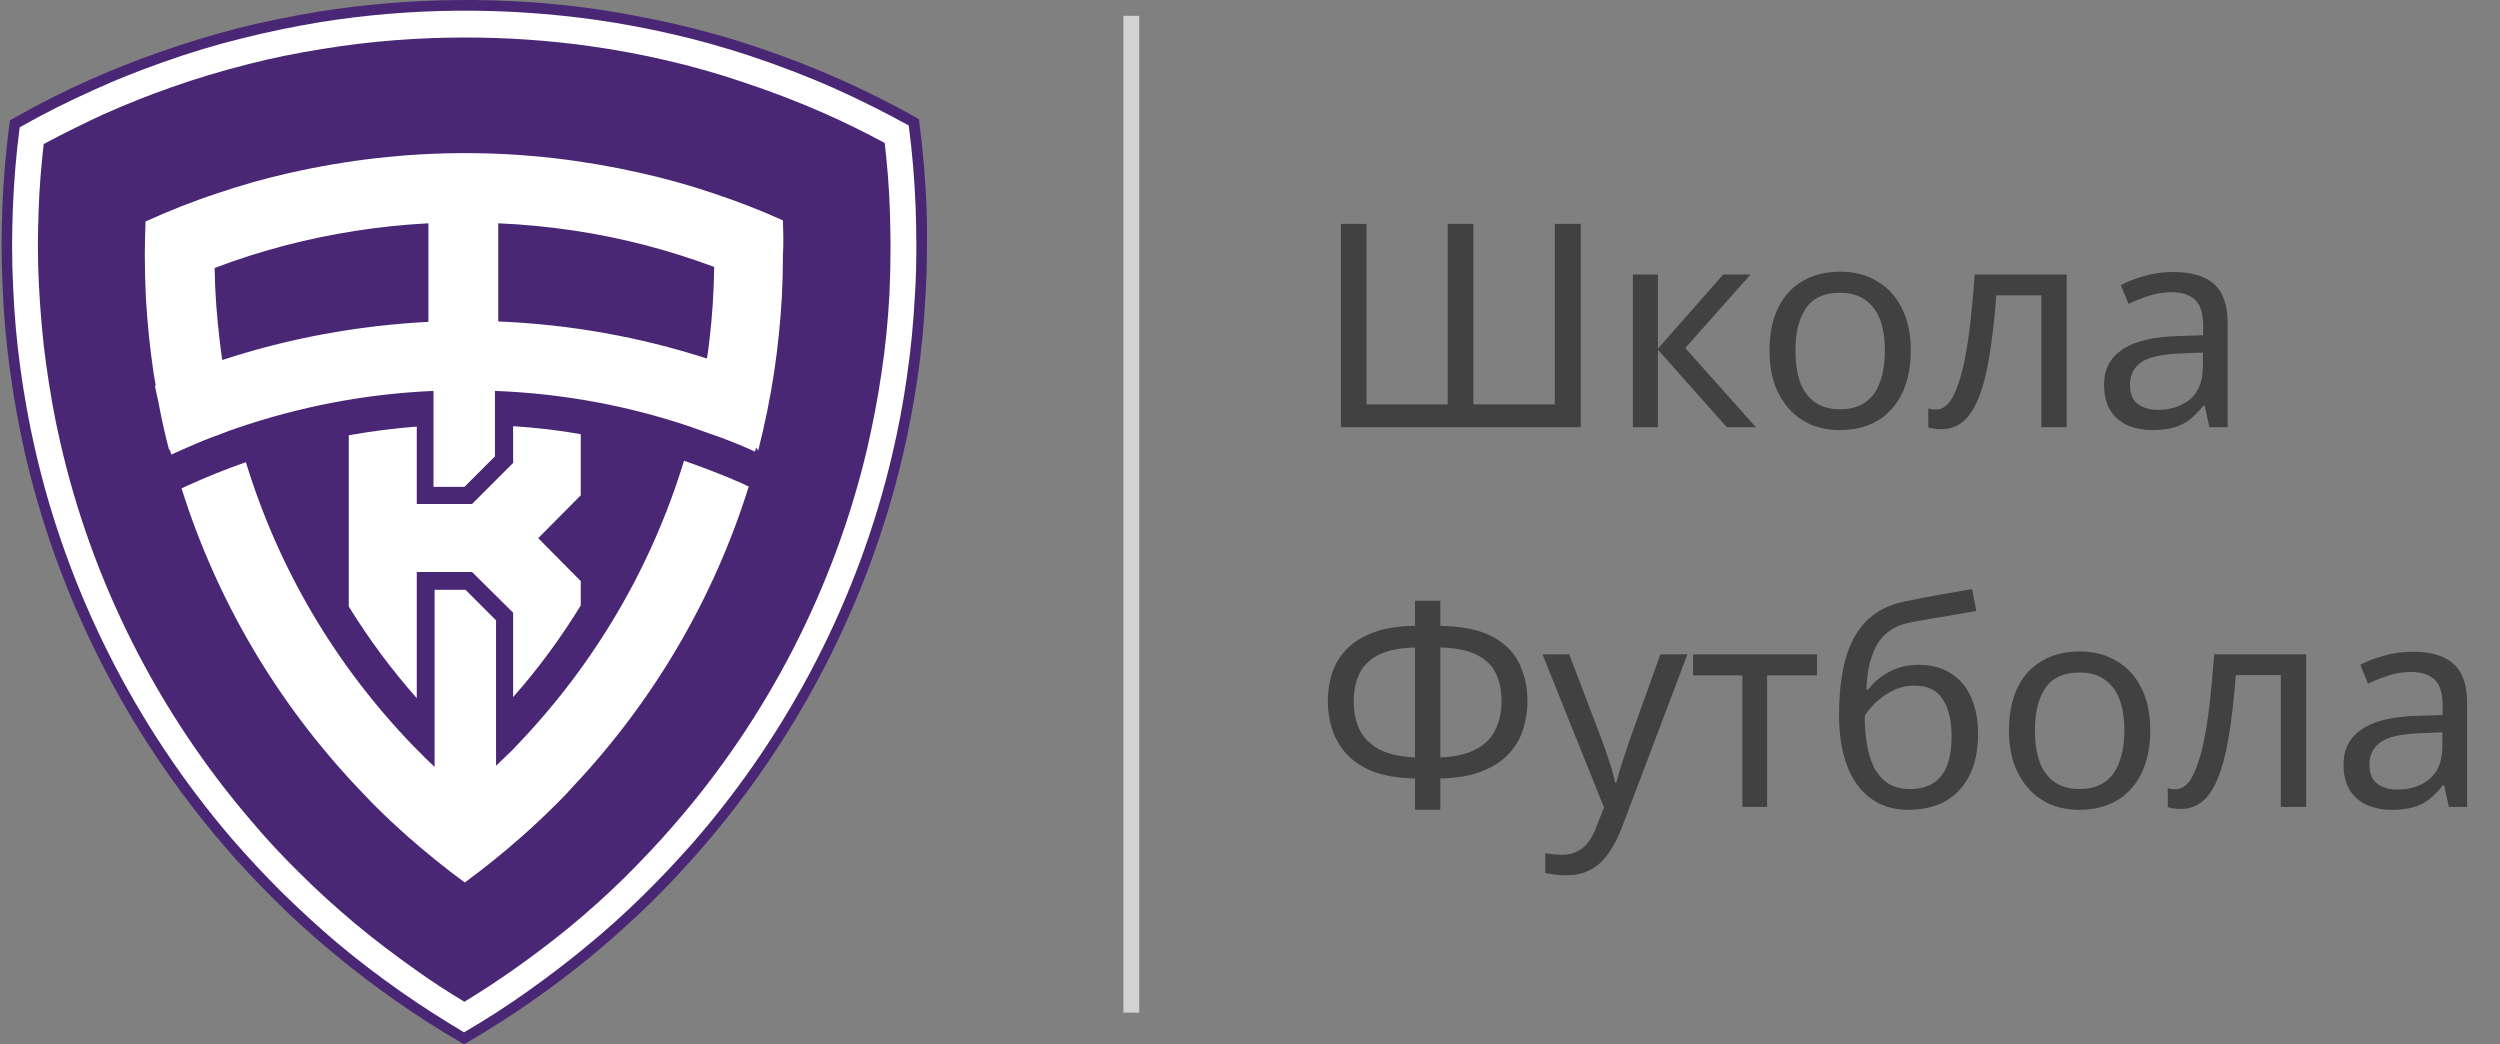 <?xml version="1.0" encoding="UTF-8"?> <svg xmlns="http://www.w3.org/2000/svg" width="158" height="66" viewBox="0 0 158 66" fill="none"><rect x="0" y="0" width="158" height="66" fill="#808080" stroke="none"/> <path d="M99.902 27H84.746V14.148H86.366V25.56H91.496V14.148H93.116V25.56H98.264V14.148H99.902V27ZM108.904 17.352H110.632L106.51 21.996L110.974 27H109.138L104.782 22.104V27H103.198V17.352H104.782V22.032L108.904 17.352ZM120.762 22.158C120.762 22.962 120.654 23.676 120.438 24.3C120.234 24.912 119.934 25.434 119.538 25.866C119.154 26.298 118.68 26.628 118.116 26.856C117.564 27.072 116.946 27.18 116.262 27.18C115.626 27.18 115.038 27.072 114.498 26.856C113.958 26.628 113.49 26.298 113.094 25.866C112.698 25.434 112.386 24.912 112.158 24.3C111.942 23.676 111.834 22.962 111.834 22.158C111.834 21.09 112.014 20.19 112.374 19.458C112.734 18.714 113.25 18.15 113.922 17.766C114.594 17.37 115.392 17.172 116.316 17.172C117.192 17.172 117.96 17.37 118.62 17.766C119.292 18.15 119.814 18.714 120.186 19.458C120.57 20.19 120.762 21.09 120.762 22.158ZM113.472 22.158C113.472 22.914 113.568 23.574 113.76 24.138C113.964 24.69 114.276 25.116 114.696 25.416C115.116 25.716 115.65 25.866 116.298 25.866C116.946 25.866 117.48 25.716 117.9 25.416C118.32 25.116 118.626 24.69 118.818 24.138C119.022 23.574 119.124 22.914 119.124 22.158C119.124 21.39 119.022 20.736 118.818 20.196C118.614 19.656 118.302 19.242 117.882 18.954C117.474 18.654 116.94 18.504 116.28 18.504C115.296 18.504 114.582 18.828 114.138 19.476C113.694 20.124 113.472 21.018 113.472 22.158ZM130.616 27H129.014V18.666H126.17C126.05 20.19 125.9 21.492 125.72 22.572C125.54 23.64 125.312 24.51 125.036 25.182C124.76 25.854 124.43 26.346 124.046 26.658C123.662 26.97 123.212 27.126 122.696 27.126C122.54 27.126 122.384 27.114 122.228 27.09C122.084 27.078 121.964 27.048 121.868 27V25.812C121.94 25.836 122.018 25.854 122.102 25.866C122.186 25.878 122.27 25.884 122.354 25.884C122.618 25.884 122.858 25.776 123.074 25.56C123.29 25.344 123.482 25.014 123.65 24.57C123.83 24.126 123.992 23.568 124.136 22.896C124.28 22.212 124.406 21.408 124.514 20.484C124.622 19.56 124.718 18.516 124.802 17.352H130.616V27ZM137.332 17.19C138.508 17.19 139.378 17.448 139.942 17.964C140.506 18.48 140.788 19.302 140.788 20.43V27H139.636L139.33 25.632H139.258C138.982 25.98 138.694 26.274 138.394 26.514C138.106 26.742 137.77 26.91 137.386 27.018C137.014 27.126 136.558 27.18 136.018 27.18C135.442 27.18 134.92 27.078 134.452 26.874C133.996 26.67 133.636 26.358 133.372 25.938C133.108 25.506 132.976 24.966 132.976 24.318C132.976 23.358 133.354 22.62 134.11 22.104C134.866 21.576 136.03 21.288 137.602 21.24L139.24 21.186V20.61C139.24 19.806 139.066 19.248 138.718 18.936C138.37 18.624 137.878 18.468 137.242 18.468C136.738 18.468 136.258 18.546 135.802 18.702C135.346 18.846 134.92 19.014 134.524 19.206L134.038 18.018C134.458 17.79 134.956 17.598 135.532 17.442C136.108 17.274 136.708 17.19 137.332 17.19ZM137.8 22.338C136.6 22.386 135.766 22.578 135.298 22.914C134.842 23.25 134.614 23.724 134.614 24.336C134.614 24.876 134.776 25.272 135.1 25.524C135.436 25.776 135.862 25.902 136.378 25.902C137.194 25.902 137.872 25.68 138.412 25.236C138.952 24.78 139.222 24.084 139.222 23.148V22.284L137.8 22.338ZM91.028 37.968V39.552C92.42 39.576 93.518 39.804 94.322 40.236C95.126 40.668 95.696 41.244 96.032 41.964C96.368 42.672 96.536 43.464 96.536 44.34C96.536 44.916 96.446 45.492 96.266 46.068C96.098 46.632 95.804 47.148 95.384 47.616C94.964 48.072 94.4 48.444 93.692 48.732C92.984 49.02 92.096 49.176 91.028 49.2V51.18H89.426V49.2C88.334 49.176 87.428 49.02 86.708 48.732C86 48.432 85.442 48.048 85.034 47.58C84.626 47.1 84.338 46.578 84.17 46.014C84.002 45.45 83.918 44.892 83.918 44.34C83.918 43.704 84.008 43.104 84.188 42.54C84.38 41.964 84.686 41.46 85.106 41.028C85.538 40.584 86.108 40.23 86.816 39.966C87.524 39.702 88.394 39.564 89.426 39.552V37.968H91.028ZM89.426 40.92C88.466 40.944 87.698 41.1 87.122 41.388C86.558 41.676 86.156 42.072 85.916 42.576C85.676 43.068 85.556 43.65 85.556 44.322C85.556 45.03 85.688 45.648 85.952 46.176C86.228 46.692 86.648 47.094 87.212 47.382C87.788 47.67 88.526 47.832 89.426 47.868V40.92ZM91.028 47.868C91.952 47.832 92.696 47.664 93.26 47.364C93.836 47.064 94.25 46.656 94.502 46.14C94.766 45.612 94.898 45.006 94.898 44.322C94.898 43.638 94.778 43.05 94.538 42.558C94.298 42.054 93.896 41.664 93.332 41.388C92.768 41.1 92 40.944 91.028 40.92V47.868ZM97.485 41.352H99.177L101.265 46.842C101.385 47.166 101.493 47.478 101.589 47.778C101.697 48.078 101.793 48.372 101.877 48.66C101.961 48.936 102.027 49.206 102.075 49.47H102.147C102.219 49.17 102.333 48.78 102.489 48.3C102.645 47.808 102.807 47.316 102.975 46.824L104.937 41.352H106.647L102.489 52.332C102.261 52.932 101.991 53.454 101.679 53.898C101.379 54.354 101.007 54.702 100.563 54.942C100.131 55.194 99.603 55.32 98.979 55.32C98.691 55.32 98.439 55.302 98.223 55.266C98.007 55.242 97.821 55.212 97.665 55.176V53.916C97.797 53.94 97.953 53.964 98.133 53.988C98.325 54.012 98.523 54.024 98.727 54.024C99.099 54.024 99.417 53.952 99.681 53.808C99.957 53.676 100.191 53.478 100.383 53.214C100.575 52.962 100.737 52.662 100.869 52.314L101.373 51.036L97.485 41.352ZM114.833 42.684H111.683V51H110.117V42.684H107.003V41.352H114.833V42.684ZM116.229 45.204C116.229 43.8 116.367 42.606 116.643 41.622C116.931 40.626 117.369 39.834 117.957 39.246C118.557 38.646 119.325 38.244 120.261 38.04C121.041 37.872 121.803 37.722 122.547 37.59C123.291 37.458 123.987 37.338 124.635 37.23L124.905 38.616C124.593 38.664 124.245 38.724 123.861 38.796C123.477 38.856 123.087 38.922 122.691 38.994C122.295 39.054 121.911 39.12 121.539 39.192C121.179 39.252 120.861 39.312 120.585 39.372C120.189 39.456 119.835 39.6 119.523 39.804C119.211 39.996 118.941 40.26 118.713 40.596C118.497 40.932 118.323 41.346 118.191 41.838C118.059 42.33 117.981 42.912 117.957 43.584H118.065C118.233 43.356 118.461 43.122 118.749 42.882C119.049 42.642 119.403 42.438 119.811 42.27C120.231 42.102 120.705 42.018 121.233 42.018C122.073 42.018 122.769 42.204 123.321 42.576C123.885 42.936 124.305 43.44 124.581 44.088C124.869 44.736 125.013 45.492 125.013 46.356C125.013 47.424 124.827 48.318 124.455 49.038C124.083 49.758 123.567 50.298 122.907 50.658C122.247 51.006 121.479 51.18 120.603 51.18C119.943 51.18 119.343 51.054 118.803 50.802C118.263 50.538 117.801 50.154 117.417 49.65C117.033 49.146 116.739 48.522 116.535 47.778C116.331 47.034 116.229 46.176 116.229 45.204ZM120.729 49.866C121.257 49.866 121.713 49.758 122.097 49.542C122.493 49.326 122.799 48.972 123.015 48.48C123.231 47.988 123.339 47.334 123.339 46.518C123.339 45.534 123.153 44.76 122.781 44.196C122.421 43.62 121.821 43.332 120.981 43.332C120.453 43.332 119.973 43.452 119.541 43.692C119.109 43.92 118.749 44.184 118.461 44.484C118.173 44.784 117.969 45.036 117.849 45.24C117.849 45.828 117.891 46.398 117.975 46.95C118.059 47.502 118.203 48 118.407 48.444C118.623 48.876 118.917 49.224 119.289 49.488C119.673 49.74 120.153 49.866 120.729 49.866ZM135.897 46.158C135.897 46.962 135.789 47.676 135.573 48.3C135.369 48.912 135.069 49.434 134.673 49.866C134.289 50.298 133.815 50.628 133.251 50.856C132.699 51.072 132.081 51.18 131.397 51.18C130.761 51.18 130.173 51.072 129.633 50.856C129.093 50.628 128.625 50.298 128.229 49.866C127.833 49.434 127.521 48.912 127.293 48.3C127.077 47.676 126.969 46.962 126.969 46.158C126.969 45.09 127.149 44.19 127.509 43.458C127.869 42.714 128.385 42.15 129.057 41.766C129.729 41.37 130.527 41.172 131.451 41.172C132.327 41.172 133.095 41.37 133.755 41.766C134.427 42.15 134.949 42.714 135.321 43.458C135.705 44.19 135.897 45.09 135.897 46.158ZM128.607 46.158C128.607 46.914 128.703 47.574 128.895 48.138C129.099 48.69 129.411 49.116 129.831 49.416C130.251 49.716 130.785 49.866 131.433 49.866C132.081 49.866 132.615 49.716 133.035 49.416C133.455 49.116 133.761 48.69 133.953 48.138C134.157 47.574 134.259 46.914 134.259 46.158C134.259 45.39 134.157 44.736 133.953 44.196C133.749 43.656 133.437 43.242 133.017 42.954C132.609 42.654 132.075 42.504 131.415 42.504C130.431 42.504 129.717 42.828 129.273 43.476C128.829 44.124 128.607 45.018 128.607 46.158ZM145.751 51H144.149V42.666H141.305C141.185 44.19 141.035 45.492 140.855 46.572C140.675 47.64 140.447 48.51 140.171 49.182C139.895 49.854 139.565 50.346 139.181 50.658C138.797 50.97 138.347 51.126 137.831 51.126C137.675 51.126 137.519 51.114 137.363 51.09C137.219 51.078 137.099 51.048 137.003 51V49.812C137.075 49.836 137.153 49.854 137.237 49.866C137.321 49.878 137.405 49.884 137.489 49.884C137.753 49.884 137.993 49.776 138.209 49.56C138.425 49.344 138.617 49.014 138.785 48.57C138.965 48.126 139.127 47.568 139.271 46.896C139.415 46.212 139.541 45.408 139.649 44.484C139.757 43.56 139.853 42.516 139.937 41.352H145.751V51ZM152.467 41.19C153.643 41.19 154.513 41.448 155.077 41.964C155.641 42.48 155.923 43.302 155.923 44.43V51H154.771L154.465 49.632H154.393C154.117 49.98 153.829 50.274 153.529 50.514C153.241 50.742 152.905 50.91 152.521 51.018C152.149 51.126 151.693 51.18 151.153 51.18C150.577 51.18 150.055 51.078 149.587 50.874C149.131 50.67 148.771 50.358 148.507 49.938C148.243 49.506 148.111 48.966 148.111 48.318C148.111 47.358 148.489 46.62 149.245 46.104C150.001 45.576 151.165 45.288 152.737 45.24L154.375 45.186V44.61C154.375 43.806 154.201 43.248 153.853 42.936C153.505 42.624 153.013 42.468 152.377 42.468C151.873 42.468 151.393 42.546 150.937 42.702C150.481 42.846 150.055 43.014 149.659 43.206L149.173 42.018C149.593 41.79 150.091 41.598 150.667 41.442C151.243 41.274 151.843 41.19 152.467 41.19ZM152.935 46.338C151.735 46.386 150.901 46.578 150.433 46.914C149.977 47.25 149.749 47.724 149.749 48.336C149.749 48.876 149.911 49.272 150.235 49.524C150.571 49.776 150.997 49.902 151.513 49.902C152.329 49.902 153.007 49.68 153.547 49.236C154.087 48.78 154.357 48.084 154.357 47.148V46.284L152.935 46.338Z" fill="#414141"></path> <path d="M58.557 13.101C58.489 11.309 58.328 9.493 58.098 7.701L58.075 7.54L57.937 7.448C56.352 6.552 54.72 5.748 53.088 5.012C51.319 4.231 49.481 3.519 47.665 2.921C46.034 2.37 44.356 1.91 42.679 1.519C41.047 1.152 39.37 0.83 37.692 0.577C31.901 -0.25 25.881 -0.181 20.113 0.738C18.435 1.014 16.735 1.359 15.08 1.772C13.403 2.209 11.725 2.714 10.094 3.289C8.6 3.817 7.083 4.415 5.636 5.058C3.981 5.794 2.35 6.621 0.787 7.517L0.626 7.609L0.603 7.77C0.373 9.539 0.213 11.378 0.144 13.193C0.121 13.974 0.098 14.756 0.098 15.491C0.098 16.41 0.121 17.329 0.167 18.203C0.236 19.949 0.396 21.695 0.626 23.373C0.856 25.073 1.155 26.751 1.522 28.405C3.591 37.597 7.957 46.238 14.138 53.43C15.149 54.625 16.252 55.774 17.355 56.877C18.481 58.003 19.676 59.083 20.894 60.094C22.204 61.197 23.56 62.231 24.962 63.219C26.34 64.185 27.742 65.081 29.167 65.908L29.328 66L29.488 65.908C30.936 65.058 32.361 64.162 33.694 63.219C34.981 62.323 36.244 61.358 37.439 60.37C38.68 59.336 39.898 58.256 41.047 57.13C42.173 56.027 43.276 54.855 44.31 53.66C50.469 46.582 54.858 38.034 57.018 28.957C57.409 27.302 57.73 25.602 57.983 23.924C58.236 22.224 58.397 20.455 58.489 18.731C58.557 17.674 58.581 16.594 58.581 15.514C58.603 14.687 58.581 13.883 58.557 13.101Z" fill="#4A2775"></path> <path d="M43.23 29.118C41.185 35.828 37.577 42.009 32.591 47.18C32.43 47.364 32.246 47.547 32.062 47.708C31.832 47.938 31.58 48.168 31.35 48.398V45.709V39.206L29.42 37.276H27.466V45.778V48.467C27.214 48.214 26.938 47.984 26.685 47.708C26.501 47.525 26.34 47.364 26.157 47.18C21.17 42.032 17.585 35.897 15.54 29.21C14.276 29.646 13.035 30.152 11.817 30.703L11.473 30.864C13.679 37.873 17.447 44.33 22.618 49.8C22.939 50.144 23.261 50.466 23.583 50.811C24.318 51.546 25.054 52.235 25.835 52.925C26.984 53.936 28.156 54.878 29.374 55.774C30.592 54.878 31.764 53.936 32.913 52.925C33.671 52.258 34.429 51.546 35.164 50.811C35.486 50.489 35.831 50.144 36.13 49.8C41.323 44.307 45.115 37.804 47.321 30.75L46.884 30.543C45.689 30.014 44.471 29.555 43.23 29.118Z" fill="white"></path> <path d="M49.481 13.928C48.011 13.262 46.517 12.688 44.977 12.182C43.484 11.677 41.967 11.263 40.428 10.918C36.866 10.114 33.166 9.677 29.42 9.677C25.606 9.677 21.883 10.114 18.252 10.941C16.713 11.286 15.196 11.722 13.702 12.228C12.163 12.733 10.669 13.331 9.198 13.997C9.175 14.687 9.152 15.399 9.152 16.088C9.152 17.008 9.175 17.927 9.221 18.846C9.313 20.432 9.474 21.994 9.704 23.557C9.75 23.833 9.796 24.085 9.842 24.361C9.842 24.361 9.819 24.361 9.796 24.384C9.865 24.798 9.98 25.211 10.049 25.602C10.232 26.567 10.439 27.509 10.692 28.451C10.715 28.428 10.715 28.428 10.738 28.406C10.761 28.52 10.784 28.612 10.83 28.727C11.496 28.428 12.163 28.13 12.829 27.854C13.22 27.693 13.633 27.555 14.047 27.395C14.346 27.28 14.621 27.165 14.92 27.073C18.873 25.717 23.055 24.89 27.398 24.706V25.901V30.772H29.351L31.282 28.842V25.924V24.706C35.579 24.867 39.715 25.648 43.599 26.958C43.92 27.073 44.242 27.188 44.564 27.302C44.954 27.44 45.345 27.578 45.736 27.716C46.402 27.969 47.069 28.245 47.712 28.543C47.735 28.451 47.758 28.383 47.781 28.291C47.827 28.36 47.873 28.406 47.919 28.474C48.332 26.843 48.677 25.165 48.93 23.488C49.16 21.948 49.321 20.363 49.413 18.777C49.458 17.881 49.481 17.008 49.481 16.111C49.527 15.376 49.504 14.641 49.481 13.928ZM27.099 20.34C22.572 20.57 18.183 21.397 14.047 22.753C13.978 22.339 13.932 21.925 13.886 21.535C13.702 20.018 13.587 18.501 13.564 16.939C14.989 16.387 16.46 15.928 17.93 15.537C20.895 14.756 23.974 14.273 27.076 14.112V20.34H27.099ZM44.84 21.466C44.794 21.856 44.748 22.27 44.679 22.661C44.656 22.661 44.633 22.638 44.61 22.638C40.45 21.305 36.061 20.501 31.488 20.317V14.112C34.66 14.25 37.762 14.71 40.772 15.491C42.266 15.882 43.714 16.341 45.138 16.87C45.115 18.432 45.023 19.949 44.84 21.466Z" fill="white"></path> <path d="M22.043 27.509V38.333C23.307 40.378 24.732 42.308 26.34 44.123V36.15H27.099H29.833L32.43 38.723V44.055C34.038 42.239 35.463 40.286 36.704 38.264V36.724L34.015 34.013L36.704 31.301V27.44C35.302 27.188 33.854 27.027 32.43 26.935V29.256L29.833 31.852H27.099H26.34V26.958C24.892 27.073 23.468 27.256 22.043 27.509Z" fill="white"></path> <path d="M52.789 5.61C51.043 4.829 49.227 4.139 47.435 3.542C45.827 3.013 44.149 2.531 42.517 2.163C40.909 1.795 39.254 1.474 37.577 1.244C31.855 0.439 25.903 0.485 20.204 1.405C18.55 1.68 16.872 2.025 15.241 2.439C13.563 2.852 11.909 3.358 10.3 3.932C8.806 4.461 7.336 5.035 5.888 5.702C4.303 6.414 2.74 7.195 1.246 8.046C1.016 9.746 0.879 11.493 0.81 13.239C0.787 14.02 0.764 14.779 0.764 15.514C0.764 16.433 0.787 17.329 0.833 18.18C0.902 19.903 1.062 21.627 1.292 23.304C1.522 24.982 1.821 26.659 2.188 28.268C4.234 37.345 8.554 45.893 14.643 52.994C15.654 54.166 16.734 55.315 17.814 56.395C18.941 57.498 20.112 58.578 21.307 59.589C22.594 60.669 23.95 61.703 25.329 62.668C26.639 63.587 27.971 64.437 29.327 65.242C30.706 64.437 32.039 63.587 33.326 62.668C34.59 61.772 35.83 60.83 37.025 59.842C38.266 58.83 39.461 57.75 40.587 56.647C41.713 55.544 42.793 54.395 43.827 53.223C49.917 46.215 54.26 37.781 56.374 28.796C56.765 27.142 57.087 25.464 57.316 23.81C57.569 22.109 57.73 20.386 57.822 18.662C57.891 17.628 57.914 16.548 57.914 15.468C57.914 14.664 57.891 13.86 57.868 13.101C57.799 11.378 57.661 9.654 57.431 7.931C55.938 7.104 54.375 6.322 52.789 5.61ZM56.213 18.593C56.121 20.271 55.961 21.948 55.708 23.58C55.478 25.188 55.156 26.82 54.788 28.428C52.72 37.138 48.515 45.341 42.586 52.143C41.598 53.292 40.541 54.395 39.461 55.475C38.358 56.555 37.209 57.59 36.014 58.578C34.865 59.52 33.647 60.439 32.407 61.312C31.418 62.002 30.407 62.668 29.35 63.311C28.316 62.691 27.282 62.025 26.294 61.312C24.961 60.37 23.651 59.382 22.387 58.325C21.215 57.337 20.067 56.303 18.986 55.223C17.906 54.166 16.872 53.062 15.907 51.914C9.978 45.02 5.796 36.724 3.797 27.9C3.429 26.337 3.154 24.706 2.924 23.074C2.694 21.466 2.556 19.788 2.464 18.111C2.418 17.261 2.395 16.387 2.395 15.514C2.395 14.802 2.418 14.043 2.441 13.308C2.487 11.906 2.602 10.482 2.763 9.103C4.004 8.436 5.268 7.816 6.555 7.218C7.956 6.598 9.381 6.023 10.829 5.518C12.391 4.966 14 4.484 15.631 4.07C17.217 3.657 18.849 3.335 20.457 3.082C23.398 2.6 26.409 2.37 29.419 2.37C32.062 2.37 34.727 2.554 37.324 2.921C38.956 3.151 40.564 3.45 42.127 3.817C43.735 4.185 45.344 4.645 46.907 5.173C48.653 5.748 50.399 6.414 52.123 7.172C53.41 7.747 54.674 8.367 55.914 9.034C56.075 10.435 56.19 11.837 56.236 13.239C56.259 13.974 56.282 14.756 56.282 15.537C56.282 16.548 56.259 17.582 56.213 18.593Z" fill="white"></path> <line x1="71.5" y1="1" x2="71.5" y2="64" stroke="#D2D2D2"></line> </svg> 